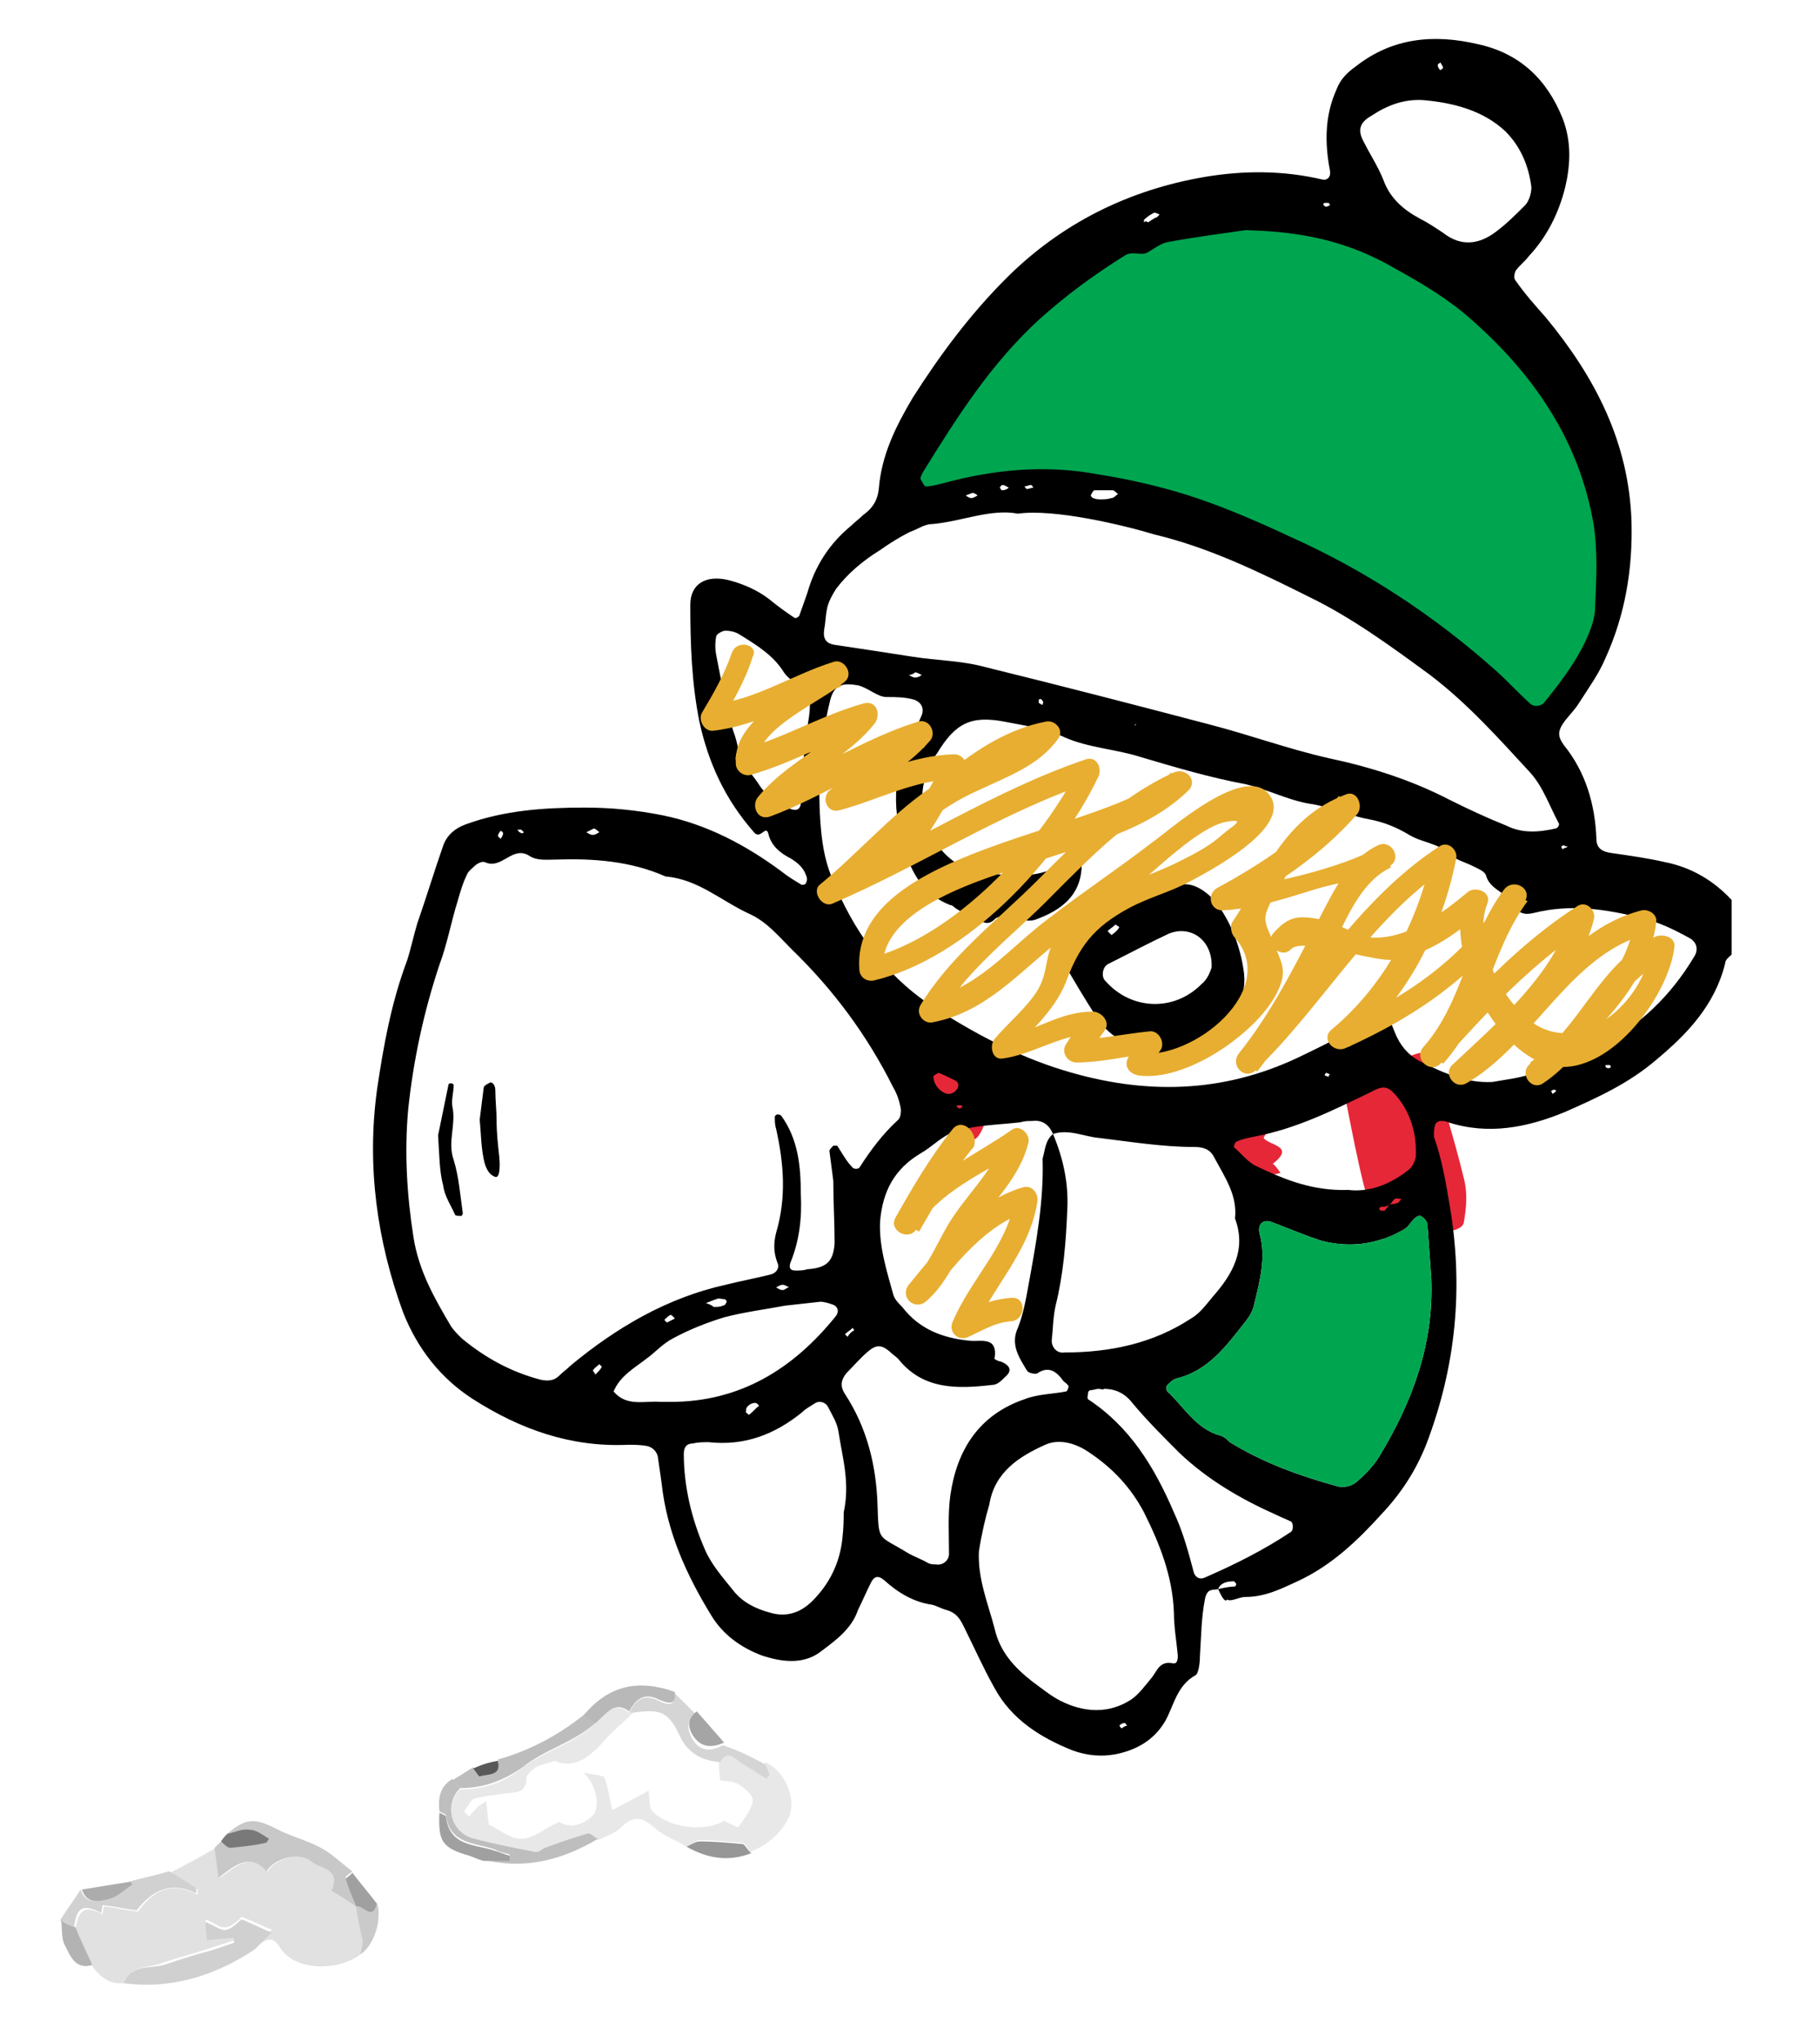 <?xml version="1.0" encoding="UTF-8"?>
<!-- Generator: Adobe Illustrator 28.0.0, SVG Export Plug-In . SVG Version: 6.00 Build 0)  -->
<svg xmlns="http://www.w3.org/2000/svg" xmlns:xlink="http://www.w3.org/1999/xlink" version="1.1" id="Layer_1" x="0px" y="0px" width="140px" height="157px" viewBox="0 0 140 157" style="enable-background:new 0 0 140 157;" xml:space="preserve">
<style type="text/css">
	.st0{fill:#E62738;}
	.st1{fill:#00A550;}
	.st2{fill:#E8AE31;}
	.st3{fill:#E1E1E1;}
	.st4{fill:#C8C8C8;}
	.st5{fill:#D0D0D0;}
	.st6{fill:#D1D1D1;}
	.st7{fill:#A0A0A0;}
	.st8{fill:#B3B3B3;}
	.st9{fill:#797979;}
	.st10{fill:#ACACAC;}
	.st11{fill:#CACACA;}
	.st12{fill:#E8E8E8;}
	.st13{fill:#BEBEBE;}
	.st14{fill:#D5D5D5;}
	.st15{fill:#BDBDBD;}
	.st16{fill:#B8B8B8;}
	.st17{fill:#979797;}
	.st18{fill:#A5A5A5;}
	.st19{fill:#595959;}
</style>
<g>
	<path class="st0" d="M108.2,92c-0.1,1.2-0.1,2.3-0.2,3.3c0,0.4-0.4,0.7-0.6,1.1c-0.3-0.3-0.7-0.5-0.9-0.9c-0.6-1.4-1.2-2.9-1.6-4.4   c-0.5-2-0.9-4.1-1.3-6.1c-0.1-0.8-0.6-1.8,0.7-2.3c1.1-0.4,2.2-0.7,2.9,0.9c0.4-1,0-1.8,1.3-2.4c1.4-0.6,1.5,0,1.7,0.8   c0.8,2.9,1.7,5.7,2.4,8.6c0.3,1.1,0.2,2.3,0,3.4c-0.1,0.8-2.5,1-3,0.3C109.2,93.6,108.7,92.9,108.2,92z"></path>
	<path class="st0" d="M68.8,77.6c0.8,0.4,1.3,0.7,1.8,1c1,0.7,2.1,1.3,3.4,0.8c0.3-0.1,0.9,0.2,1.2,0.5c1.1,1.5,1.2,5.9,0.1,7.4   c-0.5,0.8-2,0.5-2.3-0.6c-0.5-2-1.9-2.9-3.6-3.7c-1.8-0.8-1.6-2.7-2.3-4.1C67.1,78.9,68.2,78.1,68.8,77.6z"></path>
	<path class="st0" d="M98.5,90.2c-2.4,0.6-4.1-0.4-4.4-2.6c-0.1-0.4,1.1-1.2,1.8-1.5c0.6-0.2,1.3,0.1,2.1,0.1   c-0.3,0.6-0.6,0.9-0.8,1.3c0.4,0.6,2.5,0.6,0.7,2C98,89.5,98.3,89.9,98.5,90.2z"></path>
	<path d="M93.7,122.2c-0.4,0.1-0.8-0.1-1,0.7c-0.3,1.5-0.3,3-0.4,4.5c0,0.5-0.1,1.2-0.3,1.4c-1.5,0.8-1.7,2.4-2.4,3.6   c-0.9,1.5-2.3,2.2-3.8,2.5c-1.1,0.2-2.2,0.1-3.3-0.3c-2.5-1-4.7-2.4-6-4.8c-0.9-1.6-1.6-3.2-2.4-4.8c-0.3-0.6-0.6-1-1.3-1.2   c-0.4-0.1-0.7-0.3-1.1-0.4c-1.4-0.2-2.6-0.9-3.7-1.9c-0.5-0.4-0.8-0.3-1.1,0.4c-0.3,0.6-0.6,1.3-0.9,1.9c-0.5,1.5-1.8,2.4-3,3.3   c-1.3,0.9-2.9,0.7-4.4,0.2c-1.6-0.6-3-1.6-3.9-3.1c-1.9-3.1-3.4-6.4-3.8-10.1c-0.1-0.7-0.2-1.4-0.3-2.1c-0.1-0.4-0.4-0.7-0.8-0.8   c-0.5-0.1-1-0.1-1.5-0.1c-4.4,0.2-8.3-1.2-11.9-3.5c-2.5-1.6-4.3-3.9-5.4-6.7c-2-5.5-2.8-11.2-2-17.1c0.5-3.4,1.1-6.7,2.3-9.9   c0.3-0.9,0.5-1.9,0.8-2.9c0.7-2,1.3-4,2-6c0.3-0.8,0.9-1.3,1.7-1.6c3-1.1,6.1-1.3,9.2-1.3c2,0,4,0.2,6,0.6c3.4,0.7,6.4,2.3,9.1,4.3   c0.5,0.4,1,0.7,1.5,1c0.1,0.1,0.4,0,0.4-0.1c0.1-0.2,0.1-0.4,0-0.6c-0.2-0.6-0.7-1-1.2-1.3c-0.8-0.4-1.5-1-1.7-1.9   c-0.2-0.7-0.6,0.5-1.1-0.1c-2.2-2.5-3.5-5.3-4.2-8.5c-0.6-3-0.7-6-0.7-9c0-1.6,1.2-2.3,2.9-1.9c1.2,0.3,2.3,0.8,3.2,1.5   c0.6,0.5,1.3,1,1.9,1.4c0.1,0.1,0.4-0.1,0.4-0.2c0.2-0.6,0.4-1.1,0.6-1.7c0.6-2.1,1.7-3.8,3.4-5.2c0.3-0.3,0.6-0.5,0.9-0.8   c0.7-0.5,1.1-1.1,1.2-2c0.2-2.6,1.3-4.8,2.6-7c2.1-3.3,4.4-6.4,7.2-9.2c4.2-4.2,9.4-6.8,15.3-7.8c3-0.5,6-0.5,9,0.2   c0.4,0.1,0.7-0.2,0.6-0.7c-0.4-2.1-0.4-4.2,0.5-6.2c0.3-0.8,0.8-1.3,1.5-1.8c2.8-2.2,6-2.5,9.4-1.7c3.2,0.7,5.3,2.7,6.5,5.7   c0.7,1.8,0.6,3.6,0.2,5.3c-0.5,2-1.4,3.8-2.8,5.3c-0.3,0.4-0.7,0.7-1,1.1c-0.1,0.2-0.2,0.6,0,0.8c0.7,1,1.5,1.9,2.3,2.8   c3.8,4.6,6.4,9.6,6.6,15.7c0.1,3.7-0.5,7.2-2,10.5c-0.5,1.2-1.3,2.3-2,3.4c-0.3,0.5-0.7,0.9-1.1,1.4c-0.6,0.8-0.6,1.2-0.1,1.9   c1.7,2.1,2.4,4.6,2.5,7.2c0,0.7,0.4,1,1.2,1.1c1.4,0.2,2.8,0.4,4.1,0.7c2,0.4,3.7,1.4,5.1,2.9c0,1.4,0,2.8,0,4.2   c-0.2,0.2-0.5,0.4-0.5,0.7c-0.8,3.2-2.9,5.4-5.3,7.4c-2.1,1.8-4.5,2.9-7,4c-2.9,1.2-5.9,1.8-9,0.8c-0.2-0.1-0.4-0.1-0.6-0.1   c-0.2,0-0.4,0.2-0.4,0.3c-0.1,0.3-0.1,0.6-0.1,0.9c0.6,1.7,0.9,3.4,1.2,5.2c1.1,6.4,0.5,12.5-1.8,18.5c-0.8,2-1.9,3.7-3.4,5.3   c-1.9,2.1-3.9,4-6.5,5.2c-1.3,0.6-2.5,1.2-4,1.2c-0.5,0-1.1,0.4-1.4,0.2C94.2,123.3,93.9,122.6,93.7,122.2c0.4-0.1,0.9-0.2,1.3-0.2   c0,0,0.1-0.1,0.1-0.2c-0.1-0.1-0.1-0.2-0.2-0.2C94.4,121.6,93.9,121.7,93.7,122.2z M106.9,92.6c0.2,0,0.4,0,0.6-0.1   c0.1,0,0.2-0.2,0.3-0.3c-0.2,0-0.4-0.1-0.5,0C107.1,92.3,107.1,92.5,106.9,92.6c-0.1,0.1-0.3,0.2-0.5,0.2c-0.3,0-0.4,0.1-0.2,0.3   c0.1,0,0.2,0,0.3,0C106.7,92.9,106.8,92.7,106.9,92.6z M81,87.2c0.8,1.9,1.2,3.8,1.1,5.8c-0.1,2.5-0.3,5-0.9,7.4   c-0.2,0.9-0.2,1.8-0.3,2.7c0,0.5,0.4,1,1,0.9c3.5,0,6.8-0.7,9.7-2.6c0.7-0.4,1.2-1.1,1.7-1.7c1.5-1.7,2.6-3.6,1.7-6   c0.2-1.8-0.8-3.2-1.6-4.7c-0.3-0.6-0.8-0.8-1.5-0.8c-2.5,0-4.9-0.4-7.4-0.7C83.4,87.4,82.2,86.8,81,87.2c-0.3-0.7-0.8-1.1-1.6-1   c-0.3,0-0.6,0-0.9,0.1c-1.7,0.2-3.4,0.2-5,0.7c-1,0.3-1.8,1.2-2.7,1.7c-2,1.2-2.9,2.9-3.1,5.2c-0.1,1.9,0.5,3.8,1,5.6   c0.1,0.4,0.4,0.7,0.7,1c1.3,1.7,3.1,2.4,5.2,2.6c0.8,0.1,2.2-0.4,1.9,1.4c0,0,0.3,0.2,0.5,0.2c0.7,0.3,0.9,0.7,0.3,1.2   c-0.3,0.3-0.6,0.6-1,0.6c-2.6,0.3-5.3,0.4-7.2-2c-0.2-0.2-0.5-0.4-0.7-0.6c-0.6-0.5-1-0.5-1.6,0c-0.6,0.5-1.1,1.1-1.7,1.7   c-0.4,0.5-0.5,1-0.1,1.6c1.7,2.6,2.4,5.5,2.5,8.5c0.1,2.9,0,2.3,2.3,3.7c0.5,0.3,1.1,0.5,1.6,0.8c0.2,0.1,0.4,0.1,0.6,0.1   c0.5,0.1,1-0.3,1-0.8c0-1.5-0.1-3,0.1-4.5c0.5-3.5,2.2-6.2,5.7-7.4c1-0.4,2.2-0.4,3.2-0.6c0.1,0,0.2-0.3,0.2-0.4   c-0.1-0.2-0.3-0.3-0.4-0.4c-0.5-0.7-1.1-1.2-2-0.6c-0.1,0.1-0.7,0-0.8-0.2c-0.6-1-1.3-2-0.7-3.3c0.4-1,0.6-2.1,0.8-3.2   c0.6-3.3,1.2-6.5,1.1-9.8C80.4,88.4,80.4,87.7,81,87.2z M64.1,90.8c-0.1-0.8-0.2-1.5-0.3-2.3c0-0.1,0.2-0.3,0.3-0.4   c0.1,0,0.2,0,0.3,0c0.4,0.6,0.7,1.2,1.2,1.7c0.1,0.1,0.4,0.1,0.5,0c0.9-1.4,1.8-2.6,3-3.7c0.2-0.2,0.2-0.6,0.2-0.8   c-0.1-0.6-0.3-1.2-0.6-1.7c-2-4-4.6-7.5-7.8-10.6c-1-1-1.9-2.1-3.2-2.7c-2.2-1-4-2.7-6.5-2.9c-2.7-1.2-5.6-1.4-8.5-1.3   c-0.7,0-1.4,0.1-2-0.3c-1.3-0.8-2.1,1.1-3.4,0.5c-0.2-0.1-0.6,0.1-0.8,0.3c-0.2,0.2-0.5,0.4-0.6,0.7c-0.3,0.6-0.5,1.3-0.7,2   c-0.5,1.6-0.8,3.3-1.4,4.9c-1.2,3.6-2,7.3-2.4,11.1c-0.3,3.3-0.1,6.6,0.4,9.8c0.4,2.6,1.6,4.7,2.9,6.9c0.2,0.3,0.5,0.6,0.8,0.9   c1.8,1.5,3.8,2.6,6.1,3.2c0.5,0.1,1,0.1,1.4-0.3c0.3-0.3,0.6-0.5,0.9-0.8c3.5-2.9,7.4-5.2,11.9-6.2c1.2-0.3,2.3-0.5,3.5-0.8   c0.4-0.1,0.7-0.5,0.5-0.9c-0.3-0.8-0.3-1.5-0.1-2.3c0.8-2.7,0.6-5.3,0-8c-0.1-0.3-0.1-0.6-0.1-0.9c0-0.1,0.1-0.2,0.2-0.2   c0.1,0,0.2,0,0.3,0.1c1.3,1.8,1.5,3.9,1.5,6c0.1,1.8-0.1,3.6-0.8,5.3c-0.1,0.3-0.1,0.6,0.4,0.6c0.3,0,0.6,0,0.9-0.1   c1.5-0.1,2-0.6,2.1-2C64.2,94,64.1,92.4,64.1,90.8z M114.8,83.2c1.1-0.2,2.2-0.3,3.2-0.7c1.7-0.6,3.4-1.2,5-2   c3.1-1.6,5.5-3.9,7.3-6.9c0.4-0.6,0.2-1.2-0.4-1.5c-1.1-0.6-2.3-1.2-3.6-1.5c-2.8-0.7-5.5-1.1-8.3-0.4c-0.8,0.2-1.3,0-1.7-0.8   c-0.5-0.8-1.7-1-2-2.1c-0.1-0.3-0.6-0.5-1-0.7c-0.6-0.3-1.4-0.5-1.9-1c-0.9-0.8-2-0.8-3-1.4c-1-0.6-2-1-3.1-1.2   c-1.6-0.3-3.1-1-4.6-1.2c-1.7-0.3-3.2-1.1-4.9-1.5c-2.7-0.5-5.4-1.3-8.1-2.1c-1.9-0.6-4-0.7-5.8-1.5c-1.5-0.7-3.1-0.9-4.6-1.2   c-2.6-0.5-3.8,0.1-5.2,2.4c-0.3,0.4-0.5,0.9-0.7,1.3c-1.5,3.4,0.9,7.4,3.8,7.8c1.9,0.3,3.7,0.6,5.6-0.1c0.6-0.2,1.2-0.3,1.7-0.5   c0.1,0,0.2-0.1,0.3-0.1c0.4-0.1,0.4,0,0.4,0.4c-0.1,2.2-1.6,3.3-3.5,4c-0.5,0.2-1,0-1.5,0.1c-0.6,0.1-1.2-0.6-1.7-0.1   c-0.5,0.5-0.9,0.2-1.3,0c-0.6-0.2-1.1-0.5-1.6-0.8c-0.2-0.1-0.3-0.3-0.5-0.3c-1.8-0.7-2.8-2.1-3.4-3.9c-0.9-2.7-1.2-5.5,0.1-8.2   c0.4-0.8,0.7-1.6,1.1-2.5c0.2-0.5,0-1-0.6-1.2c-0.7-0.2-1.4-0.2-2.1-0.2c-0.7,0-1.4-0.7-2.2-0.9c-1.2-0.2-1.9-0.1-2.2,1.4   c-0.7,2.9-0.9,6-0.7,9c0.1,1.5,0.3,3,0.9,4.4c1.6,4,4,7.4,7.6,9.8c3.2,2.1,6.6,3.9,10.2,5c6.2,1.9,12.2,1.8,18.1-1   c1.9-0.9,3.8-1.9,5.6-2.8c1.2-0.6,1.2-0.6,1.8,0.9c0.4,1,1,1.7,1.9,2.2C111.2,82.6,112.9,83.3,114.8,83.2z M78.3,39.5   c-2.1-0.4-4.3,0.6-6.6,0.8c-0.6,0-1.1,0.4-1.7,0.6c-0.8,0.4-1.6,0.9-2.3,1.4c-1.3,0.8-2.5,1.8-3.4,3c-0.3,0.5-0.6,1-0.7,1.6   c-0.1,0.5-0.1,1-0.2,1.5c-0.1,0.7,0.1,1.1,0.9,1.2c2,0.3,4,0.6,5.9,0.9c1.9,0.3,3.8,0.3,5.6,0.8c5.7,1.4,11.5,2.9,17.2,4.4   c3.1,0.8,6.1,1.9,9.2,2.6c3.3,0.7,6.4,1.7,9.3,3.2c1.4,0.7,2.9,1.4,4.4,2c1.2,0.6,2.5,0.5,3.8,0.2c0.1,0,0.3-0.3,0.2-0.4   c-0.7-1.3-1.2-2.8-2.2-3.9c-2.4-2.6-4.8-5.3-7.7-7.5c-3-2.2-6-4.4-9.3-6c-3.8-1.9-7.7-3.8-11.9-4.8C86.5,40.4,81.1,39.1,78.3,39.5z    M110.1,98.3c-0.1-1.4-0.2-2.8-0.3-4.2c0-0.2-0.3-0.5-0.5-0.6c-0.1-0.1-0.4,0.1-0.5,0.2c-0.2,0.2-0.4,0.5-0.6,0.7   c-2.1,1.3-4.3,1.6-6.6,1c-1.2-0.4-2.4-0.9-3.7-1.4c-0.7-0.3-1.2,0.1-1,0.9c0.5,1.8,0,3.6-0.4,5.3c-0.1,0.5-0.3,0.9-0.6,1.3   c-1.5,1.9-2.9,3.9-5.4,4.5c-0.3,0.1-0.5,0.3-0.7,0.5c-0.1,0.1-0.1,0.4,0,0.5c1.3,1.2,2.2,2.9,4.1,3.4c0.3,0.1,0.5,0.3,0.7,0.5   c2.6,1.6,5.4,2.6,8.3,3.4c0.5,0.1,1,0,1.4-0.3c0.7-0.6,1.3-1.2,1.8-2C108.7,107.7,110.3,103.3,110.1,98.3z M75.3,119.3   c-0.1,2.1,0.7,4,1.2,5.9c0.4,1.8,1.5,3,2.9,4.1c0.7,0.5,1.4,1.1,2.2,1.5c1.8,0.9,3.7,1,5.4-0.1c0.6-0.4,1.1-1.1,1.6-1.7   c0.4-0.5,0.6-1.3,1.6-1.1c0.4,0.1,0.4-0.4,0.4-0.6c-0.1-1.1-0.3-2.2-0.3-3.3c-0.1-2.8-1.1-5.3-2.3-7.7c-1-1.9-2.4-3.4-4.2-4.6   c-1-0.7-2.3-1.1-3.4-0.6c-2,0.9-3.9,2.1-4.3,4.6C75.8,116.7,75.5,118,75.3,119.3z M64.9,116.3c0.5-2.3-0.1-4.2-0.4-6.2   c-0.1-0.7-0.5-1.3-0.8-1.9c-0.2-0.4-0.7-0.5-1-0.3c-0.3,0.2-0.7,0.4-1,0.7c-2.1,1.7-4.4,2.6-7.2,2.3c-0.4,0-0.8,0-1.2,0.1   c-0.5,0-0.7,0.3-0.7,0.8c0,2.5,0.6,5,1.6,7.3c0.5,1.2,1.4,2.2,2.2,3.2c0.7,0.9,1.7,1.4,2.8,1.7c1.3,0.4,2.4,0,3.3-0.9   c1.3-1.3,2.1-2.9,2.3-4.8C64.9,117.4,64.9,116.7,64.9,116.3z M109.5,7.7c-1.5-0.1-2.8,0.4-4,1.2c-0.9,0.5-1.1,1.1-0.6,2   c0.5,1,1.1,1.9,1.5,2.9c0.5,1.4,1.5,2.3,2.8,3c0.6,0.3,1.2,0.7,1.8,1.1c1.4,1.1,2.8,0.9,4.1-0.1c0.8-0.6,1.5-1.3,2.2-2   c0.3-0.3,0.5-0.9,0.5-1.4c-0.2-1.6-0.8-3.1-2-4.3C114.1,8.5,111.8,7.9,109.5,7.7z M51.6,107.8c5.3,0,9.4-2.5,12.7-6.6   c0.3-0.4,0.1-0.8-0.3-0.9c-0.3-0.1-0.6-0.2-0.9-0.2c-0.9,0.1-1.8,0.2-2.7,0.3c-1.6,0.3-3.2,0.5-4.7,0.9c-1.3,0.4-2.6,0.9-3.9,1.6   c-0.8,0.4-1.4,1.1-2.1,1.6c-0.9,0.7-2,1.3-2.5,2.5c1,1.2,2.4,0.7,3.6,0.8C51,107.8,51.1,107.8,51.6,107.8z M103.7,91.5   c1.6,0.2,3.2-0.4,4.6-1.5c0.3-0.2,0.5-0.6,0.6-1c0.1-1.6-0.3-3.2-1.3-4.5c-0.8-1-1.1-1.1-2.2-0.5c-2.9,1.4-5.7,2.8-8.9,3.4   c-0.5,0.1-1,0.2-1.4,0.4c-0.1,0-0.2,0.4-0.2,0.4c0.6,0.5,1.1,1.2,1.8,1.5C98.8,90.7,101,91.6,103.7,91.5z M84.5,106.8   c-0.2,0-0.4,0.1-0.6,0.1c-0.1,0-0.2,0.1-0.2,0.2c0,0.2-0.1,0.4,0,0.5c3.2,2.1,5.1,5.2,6.6,8.7c0.7,1.5,1.1,3,1.5,4.5   c0.1,0.5,0.5,0.7,0.9,0.5c2.3-1,4.5-2.1,6.6-3.5c0.2-0.1,0.2-0.7,0-0.8c-0.4-0.2-0.7-0.3-1.1-0.5c-2.7-1.2-5.3-2.7-7.5-4.8   c-1.2-1.2-2.4-2.4-3.5-3.7c-0.6-0.8-1.3-1.2-2.3-1.2C84.9,106.9,84.7,106.8,84.5,106.8z M56.8,57.6c-0.4,0.8-0.2,1.2,0.5,1.5   c0.4,0.2,0.7,0.7,1,1.1c0.6,1,1.5,1.6,2.5,2c0.5,0.2,0.8,0,0.8-0.5c0.1-1.5,0.2-3,0.3-4.5c0.1-1,0.4-2,0.4-3c0-1.3-1.4-1.6-2-2.5   c-0.8-1.3-2.1-2.1-3.4-2.9c-0.3-0.2-0.7-0.3-1.1-0.3c-0.2,0-0.6,0.2-0.7,0.4c-0.1,0.5-0.1,1,0,1.5c0.4,2,0.7,3.9,1.3,5.8   C56.6,56.7,56.7,57.2,56.8,57.6z M72.2,82.5c-0.2,0.1-0.4,0.2-0.4,0.3c0,0.5,0.4,1.1,1,1.3c0.4,0.1,0.8-0.2,0.9-0.5   c0.1-0.4-0.2-0.5-0.4-0.6C72.9,82.8,72.5,82.6,72.2,82.5z M84.7,38.4c0.2,0,0.5,0,0.8-0.1c0.2,0,0.3-0.2,0.5-0.3   c-0.1-0.1-0.3-0.3-0.4-0.3c-0.5,0-0.9,0-1.4,0c-0.1,0-0.2,0.2-0.3,0.4c0,0,0.1,0.2,0.2,0.2C84.3,38.4,84.5,38.4,84.7,38.4z    M57.6,108.8c0.3-0.2,0.5-0.5,0.8-0.7c-0.1-0.1-0.1-0.1-0.2-0.2c-0.4-0.1-0.9,0.3-0.8,0.6C57.3,108.6,57.4,108.6,57.6,108.8z    M88.3,17.1c0.2-0.1,0.4-0.3,0.7-0.4c0.1-0.1,0.1-0.1,0.2-0.2c-0.2-0.1-0.4-0.2-0.5-0.1c-0.2,0.1-0.5,0.3-0.7,0.5c0,0,0,0.2,0,0.2   C88.1,17,88.2,17,88.3,17.1z M54.9,100.5c0.3,0,0.5,0,0.7-0.1c0.1,0,0.2-0.1,0.2-0.1c0,0,0.1-0.2,0.1-0.2c0-0.1-0.1-0.2-0.2-0.2   c-0.2,0-0.4-0.1-0.6,0c-0.3,0.1-0.5,0.2-0.8,0.3C54.6,100.3,54.8,100.4,54.9,100.5z M45.7,63.7c-0.2,0.1-0.4,0.2-0.6,0.3   c0.2,0.1,0.3,0.2,0.5,0.2c0.2,0,0.3-0.1,0.5-0.2C46,63.9,45.9,63.8,45.7,63.7z M74.8,37.9c-0.2,0.1-0.3,0.1-0.5,0.2   c0.1,0.1,0.3,0.2,0.4,0.2c0.2,0,0.3-0.1,0.5-0.2C75.1,38,74.9,37.9,74.8,37.9z M69.9,51.9c0.2,0.1,0.3,0.2,0.5,0.2   c0.2,0,0.4-0.1,0.5-0.2c-0.2-0.1-0.4-0.2-0.5-0.2C70.3,51.8,70.1,51.9,69.9,51.9z M60.7,99c-0.2-0.1-0.3-0.2-0.5-0.2   c-0.2,0-0.3,0.1-0.5,0.2c0.2,0.1,0.3,0.2,0.5,0.2C60.4,99.2,60.5,99,60.7,99z M65.7,102.3c0-0.1-0.1-0.1-0.1-0.2   c-0.2,0.2-0.4,0.3-0.6,0.5c0.1,0.1,0.2,0.2,0.2,0.2C65.3,102.6,65.5,102.4,65.7,102.3z M45.8,105.7c0.2-0.2,0.4-0.4,0.5-0.6   c-0.1-0.1-0.2-0.2-0.2-0.2c-0.2,0.2-0.4,0.3-0.5,0.5C45.6,105.4,45.7,105.5,45.8,105.7z M38.5,63.9c-0.1,0.1-0.2,0.3-0.2,0.4   c0,0,0.1,0.1,0.2,0.2c0.1-0.1,0.2-0.3,0.2-0.4C38.7,64,38.6,63.9,38.5,63.9z M40.3,64c-0.1-0.1-0.1-0.1-0.2-0.2c-0.1,0-0.2,0-0.3,0   c0.1,0.1,0.1,0.2,0.2,0.2C40.1,64.1,40.2,64.1,40.3,64z M79.5,37.5c-0.1-0.1-0.1-0.2-0.2-0.2c-0.2,0-0.3,0.1-0.5,0.1   c0.1,0.1,0.1,0.2,0.2,0.2C79.2,37.6,79.3,37.5,79.5,37.5z M120.3,65c-0.1,0-0.2,0.1-0.2,0.1c0,0.1,0.1,0.2,0.1,0.2   c0.1-0.1,0.3-0.1,0.4-0.2C120.4,65.1,120.3,65,120.3,65z M110.8,4.8c-0.1,0.1-0.2,0.1-0.2,0.2c0,0.2,0.1,0.3,0.2,0.4   c0.1-0.1,0.2-0.1,0.2-0.2C111,5.1,110.9,5,110.8,4.8z M79.5,68.8c-0.1-0.1-0.1-0.2-0.2-0.2c-0.2,0-0.3,0.1-0.5,0.1   C78.9,68.9,79,69,79,69C79.2,69,79.4,68.9,79.5,68.8z M123.9,82.1c0-0.1,0-0.2-0.1-0.2c-0.1,0-0.2,0-0.3,0c0,0.1,0,0.2,0.1,0.2   C123.7,82.2,123.8,82.1,123.9,82.1z M102.3,82.6c-0.1,0-0.2-0.1-0.3-0.1c0,0-0.1,0.1-0.1,0.2c0.1,0,0.2,0.1,0.3,0.1   C102.2,82.8,102.2,82.7,102.3,82.6z M119.5,83.8c-0.1,0-0.1,0.1-0.2,0.1c0.1,0.1,0.1,0.2,0.1,0.2c0.1,0,0.2-0.1,0.3-0.2   C119.7,83.8,119.6,83.8,119.5,83.8z M73.6,85c0,0.1,0,0.1,0.1,0.2c0.1,0,0.2,0.1,0.2,0c0.2-0.1,0.2-0.2-0.1-0.2   C73.7,85,73.6,85,73.6,85z M51.6,101.1c-0.2,0.1-0.3,0.2-0.5,0.4c0.1,0.1,0.2,0.2,0.2,0.2c0.2-0.1,0.4-0.2,0.6-0.3   C51.8,101.2,51.7,101.2,51.6,101.1z M86.7,132.7c-0.1-0.1-0.1-0.2-0.2-0.2c-0.2,0-0.3,0.1-0.4,0.2c0.1,0.1,0.1,0.2,0.2,0.2   C86.4,132.8,86.6,132.7,86.7,132.7z M80.2,54.2c0-0.1,0.1-0.2,0-0.3c-0.1-0.2-0.3-0.2-0.3,0c0,0.1,0,0.2,0.1,0.2   C80.1,54.2,80.2,54.2,80.2,54.2z M87.3,55.7c0,0.1,0,0.2-0.1,0.2c0.1-0.1,0.1-0.1,0.2-0.2C87.4,55.7,87.3,55.7,87.3,55.7z    M102.3,15.8c0-0.1-0.1-0.2-0.1-0.2c-0.1,0-0.2,0-0.3,0c-0.2,0.1-0.1,0.2,0.1,0.3C102.1,15.9,102.2,15.8,102.3,15.8z M77.6,37.5   c-0.2-0.1-0.3-0.2-0.5-0.2c-0.1,0-0.1,0.1-0.2,0.2c0.1,0.1,0.1,0.2,0.2,0.2C77.3,37.7,77.5,37.6,77.6,37.5z"></path>
	<path d="M33.7,87.3c0.2-1,0.5-2.4,0.8-3.9c0-0.1,0.2-0.1,0.2-0.1c0.1,0,0.2,0.1,0.2,0.1c0,0.6-0.2,1.2-0.1,1.7   c0.3,1.4-0.4,2.7,0.1,4.1c0.4,1.3,0.5,2.7,0.7,4.1c0,0.1-0.1,0.2-0.1,0.2c-0.2,0-0.5,0-0.5-0.1c-0.3-0.7-0.8-1.4-0.9-2.2   C33.8,90.1,33.8,88.9,33.7,87.3z"></path>
	<path d="M36.9,86.1c0.1-0.8,0.2-1.6,0.3-2.4c0-0.2,0.2-0.3,0.4-0.4c0.2-0.2,0.5,0.1,0.5,0.5c0,0.8,0.1,1.6,0.1,2.4   c0,0.9,0.1,1.8,0.2,2.7c0.1,1,0,1.7-0.3,1.6c-0.6-0.2-0.8-0.9-0.9-1.4C37,88.1,37,87.1,36.9,86.1z"></path>
	<path d="M91.2,68c0.9,0,2,0.8,2.7,1.9c1,1.5,1.6,3.3,1.8,5c0.2,2-1,4.3-3,5.1c-0.7,0.3-1.5,0.5-2.3,0.8c-1.7,0.6-3.1-0.1-4.5-1   c-0.6-0.4-1.1-0.9-1.5-1.5c-0.9-1.4-1.8-2.9-2.6-4.3c-0.5-0.9-0.4-1.3,0.4-1.8c1.7-1.1,3.3-2.2,5-3.2C88.4,68.4,89.5,67.9,91.2,68z    M93.2,74.4c0.1-2.1-1.6-3.3-3.3-2.6c-1.5,0.7-3,1.5-4.6,2.3c-0.5,0.2-0.6,1-0.3,1.3c2,2.3,5.3,2.4,7.4,0.3   C92.9,75.3,93.1,74.7,93.2,74.4z M86.1,71.3c-0.1-0.1-0.3-0.2-0.3-0.2c-0.2,0.2-0.4,0.3-0.6,0.5c0.1,0.1,0.2,0.2,0.3,0.3   C85.8,71.7,86,71.5,86.1,71.3z"></path>
	<path class="st1" d="M95.8,17.7c-1.4,0.2-3.7,0.5-5.9,0.9c-0.6,0.1-1.1,0.5-1.6,0.8c-0.5,0.3-1.1-0.1-1.7,0.2   c-2.4,1.5-4.6,3.1-6.7,5c-3.7,3.4-6.3,7.5-8.9,11.7c-0.1,0.2-0.2,0.4-0.2,0.5c0.1,0.2,0.3,0.6,0.4,0.6c0.4,0,0.8-0.1,1.2-0.2   c4-1.1,8-1.5,12.2-0.7c1.9,0.3,3.7,0.7,5.5,1.2c3.2,0.9,6.2,2.2,9.2,3.6c5.8,2.6,11.1,6.1,15.8,10.3c0.9,0.8,1.7,1.7,2.6,2.5   c0.3,0.3,0.9,0.2,1.1-0.1c1.3-1.6,2.5-3.2,3.3-5c0.3-0.7,0.6-1.5,0.6-2.3c0.1-2.1,0.2-4.3-0.1-6.3c-1.1-6.5-4.6-11.6-9.5-15.9   c-1.7-1.5-3.7-2.7-5.7-3.8C104,18.7,100.5,17.8,95.8,17.7z"></path>
	<path class="st1" d="M110.1,98.3c-0.1-1.4-0.2-2.8-0.3-4.2c0-0.2-0.3-0.5-0.5-0.6c-0.1-0.1-0.4,0.1-0.5,0.2   c-0.2,0.2-0.4,0.5-0.6,0.7c-2.1,1.3-4.3,1.6-6.6,1c-1.2-0.4-2.4-0.9-3.7-1.4c-0.7-0.3-1.2,0.1-1,0.9c0.5,1.8,0,3.6-0.4,5.3   c-0.1,0.5-0.3,0.9-0.6,1.3c-1.5,1.9-2.9,3.9-5.4,4.5c-0.3,0.1-0.5,0.3-0.7,0.5c-0.1,0.1-0.1,0.4,0,0.5c1.3,1.2,2.2,2.9,4.1,3.4   c0.3,0.1,0.5,0.3,0.7,0.5c2.6,1.6,5.4,2.6,8.3,3.4c0.5,0.1,1,0,1.4-0.3c0.7-0.6,1.3-1.2,1.8-2C108.7,107.7,110.3,103.3,110.1,98.3z   "></path>
	<g>
		<g>
			<path class="st2" d="M56.3,50.2c-0.6,1.7-1.4,3.1-2.3,4.6c-0.3,0.5,0.1,1.4,0.8,1.4c3.6-0.4,6.5-2.3,9.9-3.4     c-0.3-0.5-0.6-1-0.9-1.5c-2.3,1.9-7.4,3.8-7.2,7.4c0,0.6,0.6,1,1.1,0.9c3.2-0.9,6-2.6,9.2-3.5c-0.3-0.5-0.6-1-0.9-1.5     c-2.2,2.8-5.5,4-7.7,6.7c-0.5,0.6-0.1,1.8,0.9,1.5c4.1-1.5,7.7-4.1,11.9-5.3c-0.3-0.5-0.6-1-0.9-1.5c-1.8,2-4.2,3.1-6.3,4.7     c-0.8,0.6-0.3,1.9,0.7,1.6c3-0.8,5.6-2.3,8.9-2.4c-0.3-0.5-0.5-0.9-0.8-1.4c-1.6,2.6-2.7,5.7-5.3,7.3c0.4,0.4,0.8,0.8,1.2,1.2     c2.6-4,7.5-9,12.3-9.9c-0.3-0.4-0.7-0.9-1-1.3c-1.9,2.7-5.9,3.1-8.5,4.9c-3,2.1-5.5,5-8.3,7.3c-0.7,0.5,0.1,1.8,0.9,1.5     c6.8-2.9,13.1-7.1,20.1-9.4c-0.3-0.4-0.7-0.9-1-1.3c-2.9,6-9.7,13.3-16.3,14.9c0.4,0.3,0.8,0.6,1.1,0.9     c-0.3-4.9,8.1-7.1,11.7-8.3c4.1-1.4,8.6-2.4,11.8-5.5c0.8-0.8-0.2-1.8-1.1-1.4c-4.2,1.9-7.3,5.1-10.5,8.3c-3.1,3.1-6.7,5.8-9,9.6     c-0.4,0.7,0.3,1.5,1,1.3c4.2-0.8,6.8-4.1,10-6.5c1.8-1.3,3.7-2.6,5.5-3.9c1.5-1.2,4.9-4.6,7-5c1.7-0.3,0.5,0.3-0.3,1     c-1,0.9-2.2,1.5-3.4,2.1c-2.4,1.2-5.3,1.9-7.5,3.6c-1.1,0.8-1.5,1.5-2.1,2.6c-0.6,1.1-0.4,2.2-1.1,3.5c-0.8,1.4-2.4,2.7-3.4,3.9     c-0.4,0.5-0.2,1.6,0.6,1.5c2.4-0.3,4.7-2,7.2-1.9c-0.3-0.5-0.5-0.9-0.8-1.4c-0.5,0.7-1,1.4-1.5,2.2c-0.4,0.6,0.1,1.4,0.8,1.4     c2,0,3.8-0.5,5.8-0.7c-0.3-0.5-0.5-0.9-0.8-1.4c-0.3,0.6-0.7,1.1-1,1.7c-0.4,0.7,0.1,1.3,0.8,1.4c3.6,0.5,9-3.2,10.6-6.3     c0.8-1.6,0.5-2.1-0.1-3.6c-0.9-2.2-1.2-2,0.2-4.4c1.5-2.5,2.6-4.6,5.6-5.7c-0.3-0.5-0.6-1-0.9-1.5c-2.6,3-5.9,5.2-9.4,7.1     C92.8,68.8,93.1,70,94,70c2.4-0.1,4.5-0.8,6.8-1.5c2.1-0.7,4.2-0.8,6.1-1.9c1-0.6,0.1-2.1-0.9-1.6c-2.3,1.1-3.4,3.5-4.5,5.6     c-1.8,3.5-3.7,7.3-6.2,10.4c-0.7,0.9,0.4,2.1,1.3,1.3c5.2-5,8.8-11.7,14.9-15.7c-0.4-0.3-0.9-0.7-1.3-1     c-1.1,5.2-3.6,10.1-7.8,13.6c-0.8,0.7,0.2,1.8,1.1,1.4c5.6-2.5,10.7-6,13.8-11.3c0.6-1-0.9-1.8-1.6-0.9     c-2.8,3.7-3.1,8.6-6.2,12.1c-0.8,0.9,0.5,2.1,1.3,1.3c3.5-3.9,6.9-7.6,11.3-10.5c-0.4-0.3-0.9-0.7-1.3-1     c-1.1,4.5-5.8,8.5-9.1,11.6c-0.7,0.7,0.2,1.9,1.1,1.4c5.2-3,8-10,14-11.5c-0.4-0.3-0.8-0.6-1.1-0.9c-0.6,4.5-5,8-8.1,11     c-0.7,0.7,0.2,2,1.1,1.4c3.9-2.6,5.3-7.6,9.7-9.7c-0.5-0.3-0.9-0.5-1.4-0.8c-0.5,4.3-5.5,8.6-9.3,5.7c-2.4-1.9-4.4-6.1-3.3-9     c0.4-0.9-0.9-1.4-1.5-0.9c-1.9,1.6-4.6,3.6-7.3,3.5c-1.4-0.1-2.7-1.2-4-1.4c-1.7-0.3-2.4-0.3-3.6,1c-0.8,0.8,0.5,2.1,1.3,1.3     c0.9-1,6.3,1,7.9,0.8c2.7-0.4,5-2.1,7-3.9c-0.5-0.3-1-0.6-1.5-0.9c-1.6,4,2.1,11.7,6.4,12.9c4.5,1.2,9.3-5.3,9.7-9.1     c0.1-0.7-0.8-1-1.4-0.8c-4.5,2.1-5.7,7-9.7,9.7c0.4,0.5,0.7,0.9,1.1,1.4c3.5-3.4,8-7.1,8.6-12.2c0.1-0.6-0.6-1-1.1-0.9     c-6.4,1.6-9,8.5-14.4,11.7c0.4,0.5,0.7,0.9,1.1,1.4c3.5-3.3,8.4-7.5,9.6-12.4c0.2-0.7-0.6-1.5-1.3-1c-4.5,2.9-8.1,6.8-11.6,10.8     c0.4,0.4,0.8,0.8,1.3,1.3c3.3-3.6,3.6-8.6,6.5-12.5c-0.5-0.3-1-0.6-1.6-0.9c-3,5.1-7.8,8.4-13.2,10.7c0.4,0.5,0.7,0.9,1.1,1.4     c4.4-3.6,7.1-8.9,8.2-14.4c0.2-0.7-0.6-1.5-1.3-1c-6.3,4.1-10,10.8-15.3,16c0.4,0.4,0.8,0.8,1.3,1.3c1.9-2.4,3.4-5.1,4.9-7.8     c1.5-2.6,2.6-6.6,5.4-7.9c-0.3-0.5-0.6-1-0.9-1.6c-2.7,1.6-8.9,3.1-12,3.2c0.2,0.6,0.3,1.1,0.5,1.7c3.6-2,7-4.2,9.8-7.4     c0.5-0.6,0-1.9-0.9-1.5c-4.7,1.8-6.1,5.9-8.7,9.8c-0.2,0.3-0.1,0.8,0.1,1.1c3.7,4-3.1,9.6-7.4,9c0.3,0.5,0.5,0.9,0.8,1.4     c0.3-0.6,0.6-1.1,1-1.7c0.3-0.5-0.1-1.4-0.8-1.4c-2,0.2-3.9,0.6-5.8,0.7c0.3,0.5,0.5,0.9,0.8,1.4c0.5-0.8,1-1.5,1.5-2.2     c0.4-0.6-0.2-1.3-0.8-1.4c-2.7-0.1-4.5,1.6-7.2,1.9c0.2,0.5,0.4,1,0.6,1.5c1.5-1.8,3.5-3.4,4.4-5.7c1-2.7,2.1-4.2,4.9-5.7     c1.5-0.8,3.1-1.2,4.6-2c1.3-0.7,7.9-4.1,6.2-6.6c-1.8-2.7-7.8,2.7-9.1,3.6c-2.6,2-5.3,3.8-7.9,5.8c-3.1,2.3-5.5,5.5-9.4,6.2     c0.3,0.4,0.7,0.9,1,1.3c2.2-3.7,5.7-6.2,8.7-9.3c3.1-3.1,6.1-6.2,10.2-8c-0.4-0.5-0.7-0.9-1.1-1.4c-4.8,4.7-24.6,5.7-24,15.1     c0,0.6,0.5,1,1.1,0.9c7.2-1.7,14.2-9.2,17.3-15.7c0.3-0.7-0.2-1.6-1-1.3c-7.1,2.4-13.3,6.6-20.1,9.4c0.3,0.5,0.6,1,0.9,1.5     c3.6-2.9,6.6-6.6,10.9-8.5c2.3-1.1,4.7-1.9,6.2-4c0.5-0.7-0.3-1.5-1-1.3c-5.3,1-10.6,6.3-13.4,10.7c-0.5,0.8,0.5,1.7,1.2,1.2     c2.9-1.9,4.2-5.1,6-8c0.4-0.6-0.1-1.4-0.8-1.4c-3.4,0.1-6.1,1.6-9.3,2.4c0.2,0.5,0.5,1.1,0.7,1.6c2.3-1.7,4.8-2.8,6.7-5     c0.6-0.6,0-1.8-0.9-1.5c-4.2,1.3-7.8,3.8-11.9,5.3c0.3,0.5,0.6,1,0.9,1.5c2.2-2.7,5.6-4,7.7-6.7c0.5-0.7,0.1-1.8-0.9-1.5     c-3.2,0.9-6,2.6-9.2,3.5c0.4,0.3,0.8,0.6,1.1,0.9c-0.1-2.5,5-4.6,6.7-6.1c0.7-0.6-0.1-1.8-0.9-1.5c-3.2,1-6.1,3-9.5,3.3     c0.3,0.5,0.5,0.9,0.8,1.4c1-1.7,1.9-3.2,2.5-5.1C58.4,49.6,56.7,49.1,56.3,50.2L56.3,50.2z"></path>
		</g>
	</g>
	<g>
		<g>
			<path class="st2" d="M73.3,86.8c-1.7,2.1-3.1,4.5-4.4,6.8c-0.6,1,1,1.9,1.6,0.9c1.8-3,5.3-4.3,8.1-6.2c-0.4-0.3-0.9-0.7-1.3-1     c-0.7,2.4-2.4,4-3.8,6c-1.3,1.8-1.9,4-3.6,5.5c0.4,0.4,0.8,0.8,1.3,1.3c2.1-2.7,4.6-6,8-7c-0.4-0.4-0.7-0.7-1.1-1.1     c-0.5,3.7-3.4,6.3-4.8,9.6c-0.4,0.8,0.4,1.6,1.2,1.2c1.1-0.5,2-1.1,3.3-1.2c1.1-0.1,1.2-1.9,0-1.8c-1.6,0.1-2.8,0.7-4.2,1.5     c0.4,0.4,0.8,0.8,1.2,1.2c1.5-3.5,4.4-6.2,5-10.1c0.1-0.6-0.4-1.3-1.1-1.1c-3.8,1.1-6.4,4.6-8.8,7.5c-0.7,0.9,0.4,2,1.3,1.3     c1.9-1.6,2.6-4.1,4.1-6.1c1.5-2,3.2-3.7,3.8-6.1c0.2-0.7-0.7-1.5-1.3-1c-3,2.1-6.7,3.6-8.7,6.9c0.5,0.3,1,0.6,1.6,0.9     c1.3-2.2,2.5-4.5,4.2-6.5C75.3,87.2,74.1,85.9,73.3,86.8L73.3,86.8z"></path>
		</g>
	</g>
</g>
<path class="st3" d="M9.5,152.5c-1.1,0.1-1.8-0.5-2.4-1.3c-0.4-1-0.9-2-1.3-2.9c0.3-1.5,0.7-1.8,2.1-1.1c0-0.2,0.1-0.6,0.1-0.6  c0.9,0.1,1.8,0.3,2.6,0.4c1.2-1.6,2.5-2.4,4.6-1.3c0-0.1,0-0.3,0-0.4c-0.7-0.4-1.4-0.8-2.1-1.3c1.2-0.6,2.3-1.2,3.5-1.9  c0.1,0.7,0.2,1.3,0.3,2.3c1.3-0.9,2.4-2,3.7-0.5c0.6-1,2.5-1.5,3.4-0.8c0.7,0.6,2.5,0.5,1.6,2.3c0.6,0.4,1.2,0.8,1.9,1.2l0,0  c0.2,0.9,0.3,1.7,0.4,2.6c0,0.4-0.1,0.7-0.2,1.1c-1.7,1.3-5.1,1.3-6.2-0.6c-0.6-1-1.2-0.4-1.9,0c0.5-0.5,0.9-0.9,1.3-1.3  c-0.5-0.2-1.3-0.6-2.3-1c-0.2,0.2-0.7,0.7-1.2,0.8c-0.5,0.1-1-0.4-1.6-0.6c0.1,0.6,0.1,1,0.1,1.4c0.7-0.1,1.4-0.1,2-0.2  c0,0.1,0,0.3,0.1,0.4c-0.6,0.2-1.2,0.4-1.8,0.6c-1.2,0.4-2.4,0.7-3.6,1.1C11.5,151.4,10.1,151,9.5,152.5z"></path>
<path class="st4" d="M27.4,146.6c-0.6-0.4-1.2-0.8-1.9-1.2c0.8-1.8-1-1.7-1.6-2.3c-0.9-0.7-2.8-0.2-3.4,0.8  c-1.3-1.5-2.5-0.4-3.7,0.5c-0.1-0.9-0.2-1.6-0.3-2.3c0.2-0.2,0.4-0.4,0.5-0.5c0.2,0.2,0.5,0.5,0.7,0.5c0.9-0.1,1.9-0.3,2.8-0.4  c0.1-0.1,0.1-0.2,0.2-0.3c-0.5-0.2-1-0.6-1.5-0.7c-0.5-0.1-1.1,0.2-1.7,0.3c1.4-1.2,2.1-1.2,3.7-0.4c1.1,0.6,2.4,0.9,3.5,1.5  c0.9,0.5,1.6,1.2,2.4,1.8c-0.2,0.2-0.6,0.4-0.5,0.5C26.8,145.2,27.1,145.9,27.4,146.6z"></path>
<path class="st5" d="M9.5,152.5c0.6-1.5,2.1-1.1,3.1-1.4c1.2-0.4,2.4-0.8,3.6-1.1c0.6-0.2,1.2-0.4,1.8-0.6c0-0.1,0-0.3-0.1-0.4  c-0.7,0.1-1.3,0.1-2,0.2c0-0.4-0.1-0.9-0.1-1.4c0.6,0.2,1.2,0.7,1.6,0.6c0.5-0.1,1-0.7,1.2-0.8c1,0.4,1.7,0.8,2.3,1  c-0.4,0.4-0.8,0.8-1.3,1.3C16.6,151.9,13.2,153,9.5,152.5z"></path>
<path class="st6" d="M13,143.9c0.7,0.4,1.4,0.8,2.1,1.3c0,0.1,0,0.3,0,0.4c-2-1-3.4-0.2-4.6,1.3c-0.8-0.1-1.7-0.3-2.6-0.4  c0,0-0.1,0.4-0.1,0.6c-1.4-0.7-1.9-0.5-2.1,1.1c-0.4-0.2-0.7-0.4-1.1-0.5c0.5-0.8,1.1-1.6,1.6-2.4c0.4,1.2,1.4,0.9,2.2,0.7  c0.6-0.1,1.1-0.7,1.7-1.1c-0.1-0.1-0.1-0.1-0.2-0.2C11,144.4,12,144.2,13,143.9z"></path>
<path class="st7" d="M27.4,146.6c-0.3-0.7-0.6-1.4-0.8-2.1c0-0.1,0.4-0.3,0.5-0.5c0.6,0.8,1.3,1.6,1.9,2.4  C28.7,147.8,27.9,146.5,27.4,146.6L27.4,146.6z"></path>
<path class="st8" d="M4.7,147.7c0.4,0.2,0.7,0.4,1.1,0.5c0.4,1,0.9,2,1.3,2.9c-1.3,0.4-1.7-0.7-2.1-1.5  C4.7,149.1,4.8,148.3,4.7,147.7z"></path>
<path class="st9" d="M17.5,141c0.6-0.1,1.1-0.4,1.7-0.3c0.5,0,1,0.4,1.5,0.7c-0.1,0.1-0.1,0.2-0.2,0.3c-0.9,0.2-1.8,0.3-2.8,0.4  c-0.2,0-0.5-0.3-0.7-0.5C17.2,141.3,17.3,141.2,17.5,141z"></path>
<path class="st10" d="M10,144.7c0.1,0.1,0.1,0.1,0.2,0.2c-0.6,0.4-1.1,0.9-1.7,1.1c-0.8,0.2-1.8,0.5-2.2-0.7  C7.5,145.1,8.8,144.9,10,144.7z"></path>
<path class="st11" d="M27.4,146.6c0.5-0.1,1.3,1.2,1.6-0.3c0.4,1.3-0.2,3.3-1.3,4c0.1-0.4,0.2-0.8,0.2-1.1  C27.7,148.4,27.5,147.5,27.4,146.6z"></path>
<g>
	<path class="st12" d="M52.8,142c-0.8-0.5-1.7-0.8-2.4-1.4c-0.9-0.8-1.6-1.1-2.6-0.1c-0.5,0.5-1.2,0.7-1.8,1   c-0.3-0.2-0.6-0.5-0.8-0.4c-1.1,0.3-2.2,0.7-3.3,1.1c-0.3,0.1-0.6,0.3-0.8,0.3c-1.5-0.3-3.1-0.7-4.6-1c-1.8-0.4-2.4-2.6-1.1-3.9   c1.8,0,3.3-0.5,4.7-1.6c1.8-1.4,4.1-1.9,5.7-3.5c0.8-0.6,1.4-1.8,2.6-0.8c0.1,0,0.2,0,0.3,0c-0.6,0.6-1.3,1.2-1.9,1.8   c-1.6,1.9-2.8,2.5-4.1,1.9c-0.6,0.2-1.1,0.3-1.5,0.5c-0.3,0.2-0.7,0.6-0.7,0.8c0,1.2-0.8,1.1-1.5,1.2c-0.8,0.1-1.7,0.2-2.5,0.4   c-0.3,0.1-0.5,0.6-0.8,1c0,0,0.3,0.3,0.4,0.4c0.2-0.3,0.5-0.6,0.7-0.8c0.1-0.1,0.2-0.1,0.6-0.4c0.1,0.7,0.1,1.2,0.2,1.8   c0.7,0.3,1.6,1.1,2.5,1.1c0.9,0,1.8-0.8,2.9-1.3c0.8,0.5,1.8,0.3,2.6-0.5c0.6-0.7,0.3-2.3-0.7-3.3c0.8,0.2,1.5,0.2,1.6,0.4   c0.3,0.8,0.4,1.7,0.6,2.5c0.9-0.5,1.9-1,2.8-1.5c0.1,0.7,0,1.3,0.3,1.6c1.3,1.3,4.1,1.6,5.5,0.7c0.4,0.2,1.1,0.6,1.1,0.5   c0.4-0.6,1-1.3,1.1-2c0.1-0.4-0.6-1-1.1-1.3c-0.5-0.3-1.2-0.2-1.4-0.3c-0.1-0.7-0.1-1.2-0.1-1.6c0.5-0.8,1-0.3,1.5,0   c0.7,0.5,1.4,0.9,2.1,1.3c0.1-0.1,0.2-0.2,0.2-0.3c-0.1-0.3-0.2-0.5-0.3-0.8c1.5,0.5,2.5,2.8,1.9,4.2c-0.6,1.3-1.7,2.2-3,2.7   c-0.2-0.3-0.4-0.7-0.7-0.7c-1.1-0.1-2.2-0.2-3.3-0.2C53.5,141.6,53.1,141.9,52.8,142z"></path>
	<path class="st13" d="M35.4,137.5c-1.3,1.3-0.7,3.5,1.1,3.9c1.5,0.4,3.1,0.7,4.6,1c0.3,0.1,0.6-0.2,0.8-0.3   c1.1-0.4,2.2-0.8,3.3-1.1c0.2-0.1,0.5,0.3,0.8,0.4c-2.7,1.6-5.6,2.4-8.8,1.6c0.7,0,1.3,0,2,0c0-0.1,0-0.3,0-0.4   c-0.4-0.1-0.8-0.2-1.2-0.4c-1.5-0.5-3.4-0.4-3.7-2.6c0-0.1-0.3-0.2-0.5-0.3c-0.1-1,0-1.9,1-2.5C35,137.1,35.2,137.3,35.4,137.5z"></path>
	<path class="st14" d="M58.9,135.7c0.1,0.3,0.2,0.5,0.3,0.8c-0.1,0.1-0.2,0.2-0.2,0.3c-0.7-0.4-1.4-0.9-2.1-1.3   c-0.5-0.4-1-0.9-1.5,0c-1.4-0.1-2.5-0.7-3.1-2c-0.9-1.9-1.5-2.1-3.6-1.8c-0.1,0-0.2,0-0.3,0c0.5-1,1.1-1.5,2.3-0.9   c0.4,0.2,1.3,0.6,1.2-0.6c0.5,0.5,1.1,1.1,1.6,1.6c-0.8,0.6-0.6,1.3-0.2,2c0.6,0.9,1.4,0.9,2.3,0.4   C56.8,134.6,57.8,135.1,58.9,135.7z"></path>
	<path class="st15" d="M35.4,137.5c-0.2-0.2-0.4-0.4-0.6-0.6c0.5-0.3,1.1-0.7,1.6-1c0.2,0.2,0.4,0.7,0.5,0.6c0.6-0.2,1.7,0,1.4-1.2   c2.5-0.7,4.7-1.9,6.7-3.5c0.3,0.2,0.6,0.4,0.9,0.6c-1.7,1.6-4,2.1-5.7,3.5C38.6,137,37.1,137.5,35.4,137.5z"></path>
	<path class="st16" d="M45.8,132.5c-0.3-0.2-0.6-0.4-0.9-0.6c1.9-2.3,4.2-2.8,7-1.8c0.2,1.2-0.7,0.8-1.2,0.6c-1.2-0.6-1.8,0-2.3,0.9   C47.2,130.7,46.6,131.9,45.8,132.5z"></path>
	<path class="st7" d="M33.8,139.4c0.2,0.1,0.5,0.2,0.5,0.3c0.3,2.3,2.2,2.1,3.7,2.6c0.4,0.1,0.8,0.3,1.2,0.4c0,0.1,0,0.3,0,0.4   c-0.7,0-1.3,0-2,0c-0.4-0.1-0.8-0.3-1.1-0.4C34,142.1,33.7,141.6,33.8,139.4z"></path>
	<path class="st17" d="M52.8,142c0.3-0.1,0.7-0.4,1-0.4c1.1,0,2.2,0.1,3.3,0.2c0.2,0,0.4,0.5,0.7,0.7C56,143.2,54.4,142.9,52.8,142z   "></path>
	<path class="st18" d="M55.7,134c-0.9,0.4-1.7,0.4-2.3-0.4c-0.5-0.7-0.6-1.4,0.2-2C54.3,132.4,55,133.2,55.7,134z"></path>
	<path class="st19" d="M38.3,135.4c0.3,1.2-0.8,1-1.4,1.2c-0.1,0-0.3-0.4-0.5-0.6C37,135.7,37.7,135.5,38.3,135.4z"></path>
</g>
</svg>

